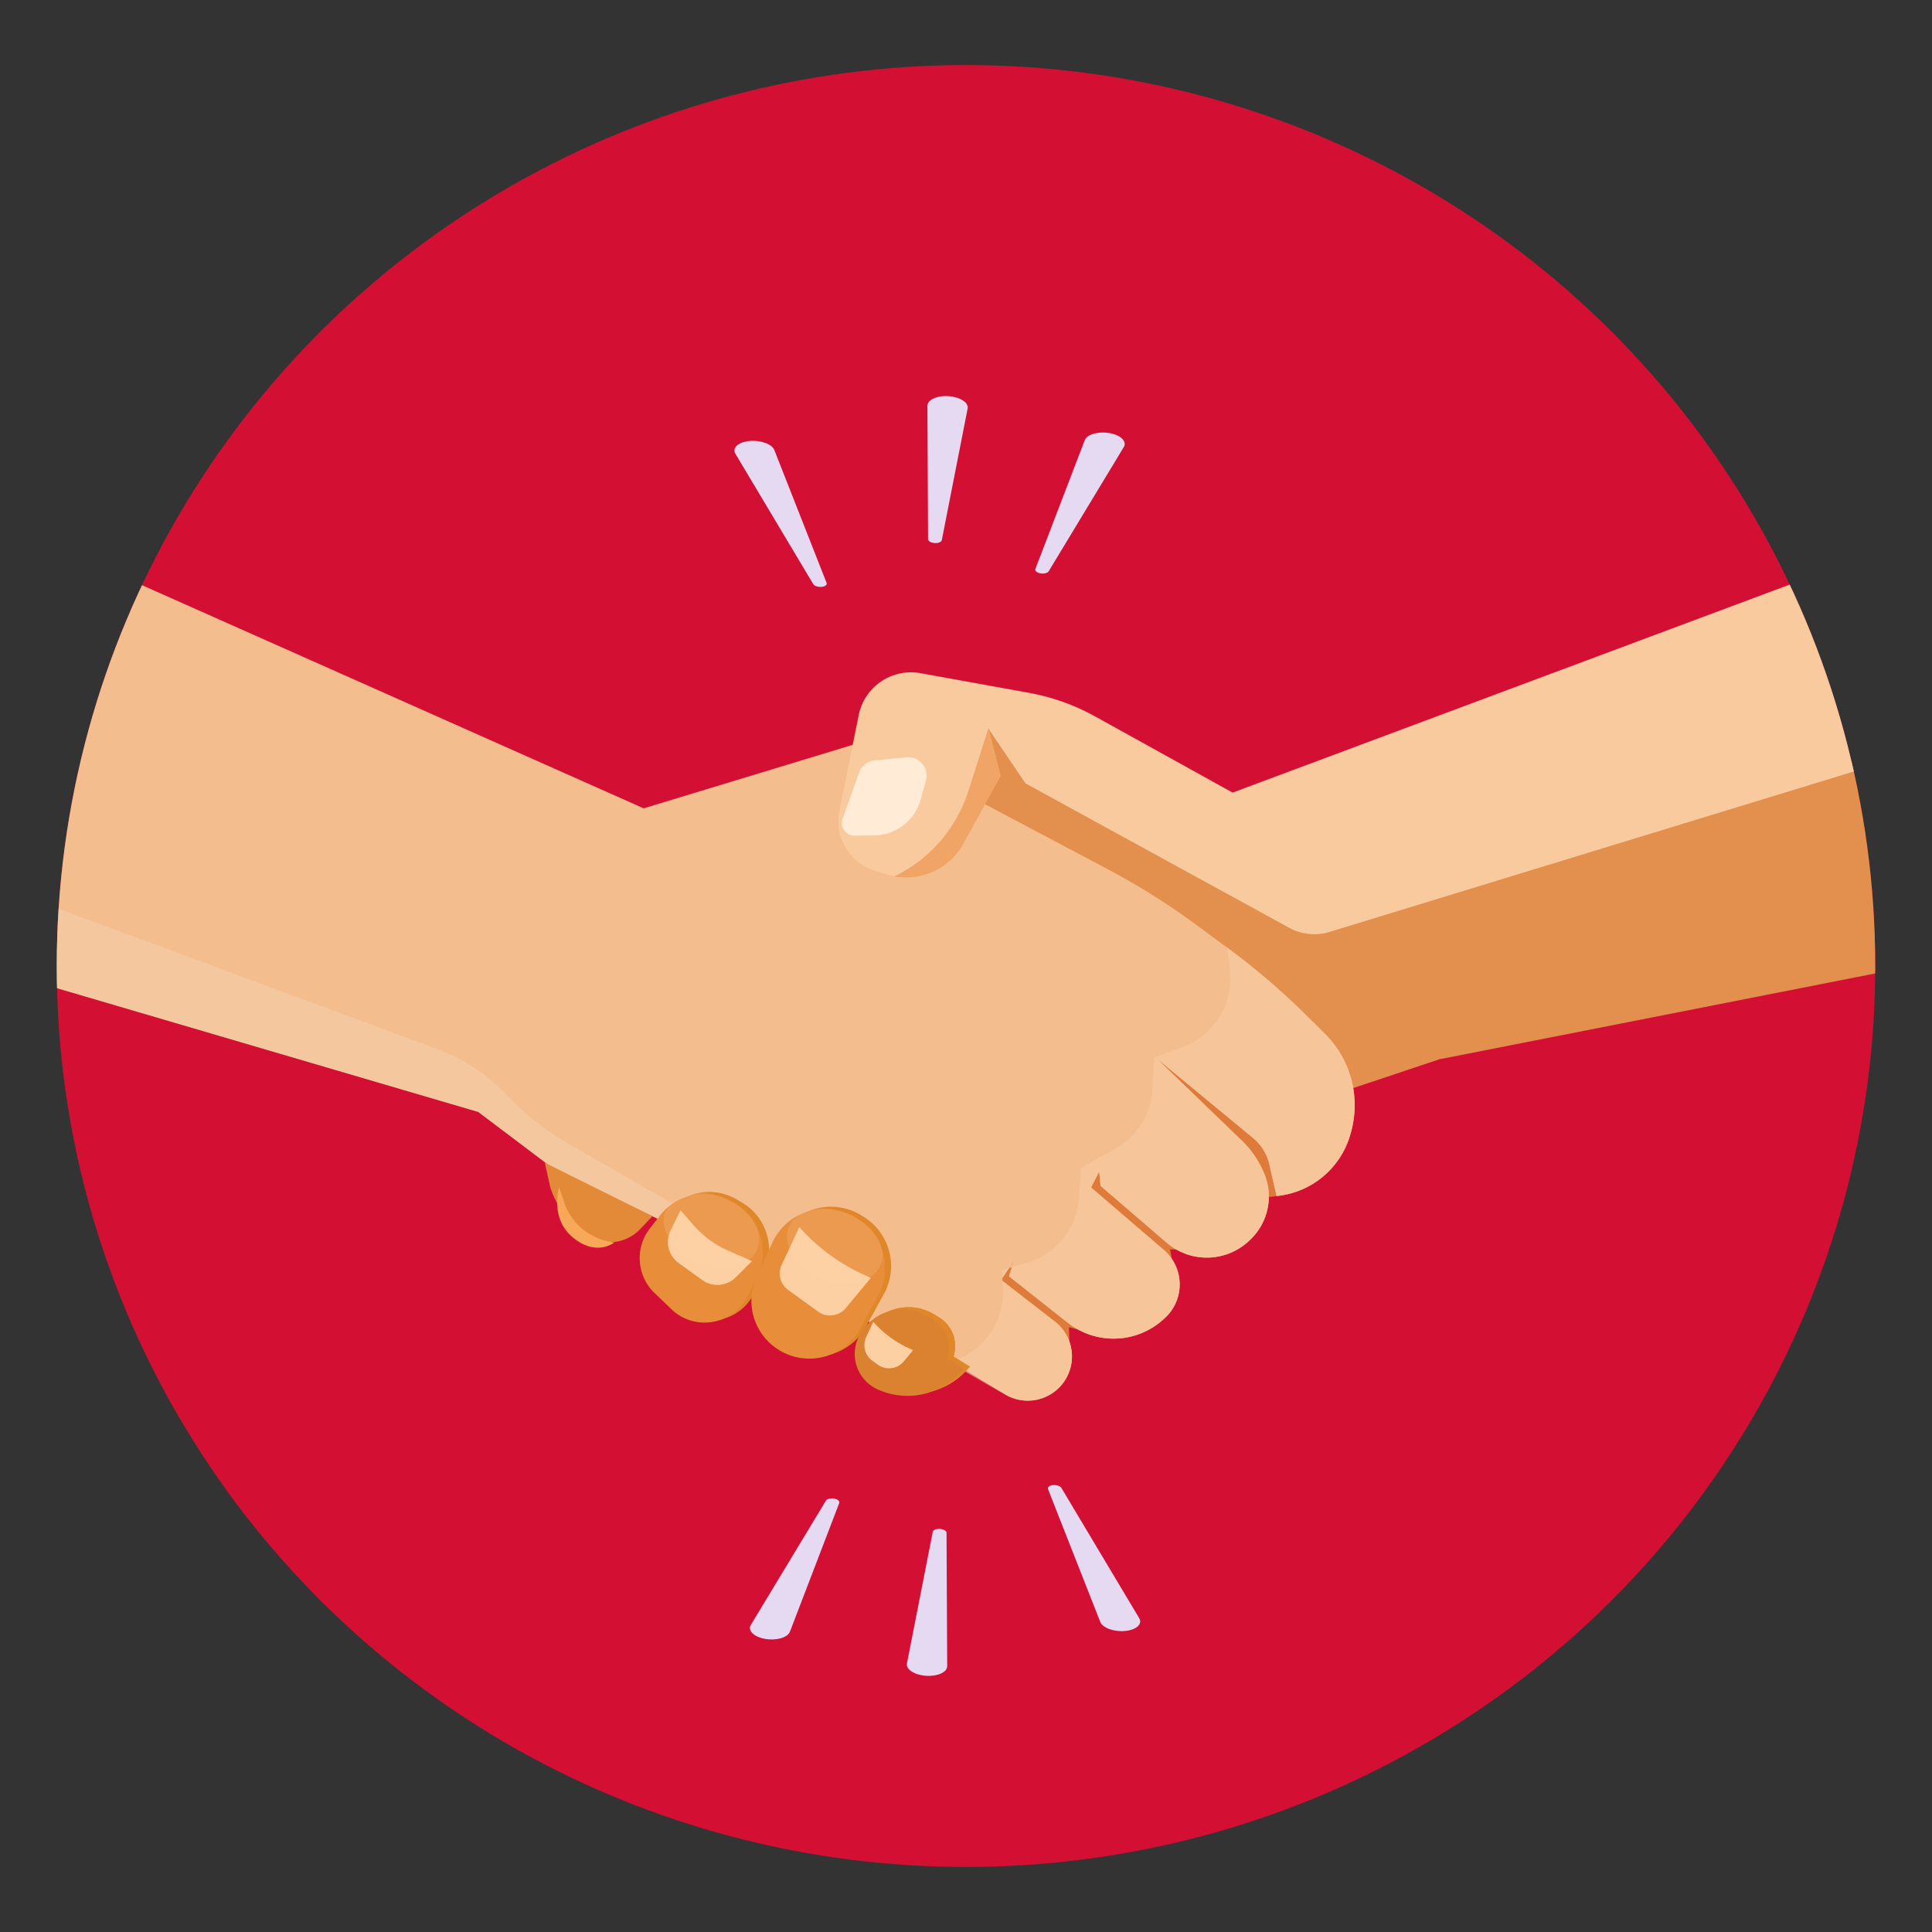 <svg xmlns="http://www.w3.org/2000/svg" xmlns:xlink="http://www.w3.org/1999/xlink" viewBox="0 0 2500 2500"><rect x="0" y="0" width="2500" height="2500" fill="#333333" stroke="none"/><defs><filter id="b" x="1237.56" y="-9442" width="1262.44" height="32766" filterUnits="userSpaceOnUse" color-interpolation-filters="sRGB"><feFlood flood-color="#fff" result="bg"/><feBlend in="SourceGraphic" in2="bg"/></filter><mask id="a" x="1237.56" y="-9442" width="1262.44" height="32766" maskUnits="userSpaceOnUse"><g style="filter:url(#b)"/></mask><linearGradient id="c" x1="1785.36" y1="1361.28" x2="2019.81" y2="878.47" gradientTransform="translate(-97.17 122.74) rotate(-5.47)" gradientUnits="userSpaceOnUse"><stop offset="0"/><stop offset="1" stop-color="#f7f7f7"/></linearGradient><filter id="e" x="1106.05" y="-9442" width="141.21" height="32766" filterUnits="userSpaceOnUse" color-interpolation-filters="sRGB"><feFlood flood-color="#fff" result="bg"/><feBlend in="SourceGraphic" in2="bg"/></filter><mask id="d" x="1106.05" y="-9442" width="141.21" height="32766" maskUnits="userSpaceOnUse"><g style="filter:url(#e)"/></mask><linearGradient id="f" x1="1162.85" y1="1815.02" x2="1159.75" y2="1692.46" gradientTransform="matrix(1, -0.03, 0.03, 1, -29.85, 33.04)" gradientUnits="userSpaceOnUse"><stop offset="0" stop-color="#575757"/><stop offset="0.15" stop-color="#696969"/><stop offset="0.46" stop-color="#989898"/><stop offset="0.89" stop-color="#e4e4e4"/><stop offset="1" stop-color="#f7f7f7"/></linearGradient><filter id="h" x="972.28" y="-9442" width="173.11" height="32766" filterUnits="userSpaceOnUse" color-interpolation-filters="sRGB"><feFlood flood-color="#fff" result="bg"/><feBlend in="SourceGraphic" in2="bg"/></filter><mask id="g" x="972.28" y="-9442" width="173.11" height="32766" maskUnits="userSpaceOnUse"><g style="filter:url(#h)"/></mask><linearGradient id="i" x1="1020.48" y1="1657.94" x2="967.91" y2="1603.82" gradientTransform="translate(-95.44 120.86) rotate(-5.36)" xlink:href="#f"/><filter id="k" x="827.74" y="-9442" width="159.64" height="32766" filterUnits="userSpaceOnUse" color-interpolation-filters="sRGB"><feFlood flood-color="#fff" result="bg"/><feBlend in="SourceGraphic" in2="bg"/></filter><mask id="j" x="827.74" y="-9442" width="159.64" height="32766" maskUnits="userSpaceOnUse"><g style="filter:url(#k)"/></mask><linearGradient id="l" x1="866.53" y1="1600.78" x2="837.3" y2="1557.57" gradientTransform="translate(-95.44 120.86) rotate(-5.36)" xlink:href="#f"/><filter id="n" x="-0.84" y="-9442" width="1753.79" height="32766" filterUnits="userSpaceOnUse" color-interpolation-filters="sRGB"><feFlood flood-color="#fff" result="bg"/><feBlend in="SourceGraphic" in2="bg"/></filter><mask id="m" x="-0.84" y="-9442" width="1753.79" height="32766" maskUnits="userSpaceOnUse"><g style="filter:url(#n)"/></mask><linearGradient id="o" x1="-12.18" y1="1188.73" x2="1717.61" y2="1188.73" gradientTransform="translate(-97.17 122.74) rotate(-5.47)" xlink:href="#f"/><filter id="q" x="0" y="-9442" width="1753.79" height="32766" filterUnits="userSpaceOnUse" color-interpolation-filters="sRGB"><feFlood flood-color="#fff" result="bg"/><feBlend in="SourceGraphic" in2="bg"/></filter><mask id="p" x="0" y="-9442" width="1753.79" height="32766" maskUnits="userSpaceOnUse"><g style="filter:url(#q)"/></mask><linearGradient id="r" x1="884.88" y1="1045.81" x2="710.44" y2="1406.86" gradientTransform="matrix(1, -0.03, 0.03, 1, -29.85, 33.04)" gradientUnits="userSpaceOnUse"><stop offset="0" stop-color="#575757"/><stop offset="0.24" stop-color="#5a5a5a"/><stop offset="0.4" stop-color="#626262"/><stop offset="0.54" stop-color="#717171"/><stop offset="0.66" stop-color="#868686"/><stop offset="0.77" stop-color="#a2a2a2"/><stop offset="0.87" stop-color="#c3c3c3"/><stop offset="0.97" stop-color="#eaeaea"/><stop offset="1" stop-color="#f7f7f7"/></linearGradient><filter id="t" x="1231.88" y="-9442" width="521.07" height="32766" filterUnits="userSpaceOnUse" color-interpolation-filters="sRGB"><feFlood flood-color="#fff" result="bg"/><feBlend in="SourceGraphic" in2="bg"/></filter><mask id="s" x="1231.88" y="-9442" width="521.07" height="32766" maskUnits="userSpaceOnUse"><g style="filter:url(#t)"/></mask><linearGradient id="u" x1="1294.29" y1="1445.16" x2="1521.04" y2="1637.56" gradientTransform="translate(-97.17 122.74) rotate(-5.47)" gradientUnits="userSpaceOnUse"><stop offset="0.05" stop-color="#575757"/><stop offset="0.28" stop-color="#5a5a5a"/><stop offset="0.43" stop-color="#626262"/><stop offset="0.56" stop-color="#717171"/><stop offset="0.67" stop-color="#868686"/><stop offset="0.78" stop-color="#a2a2a2"/><stop offset="0.88" stop-color="#c3c3c3"/><stop offset="0.97" stop-color="#eaeaea"/><stop offset="1" stop-color="#f7f7f7"/></linearGradient><filter id="w" x="1084.73" y="-9442" width="332.52" height="32766" filterUnits="userSpaceOnUse" color-interpolation-filters="sRGB"><feFlood flood-color="#fff" result="bg"/><feBlend in="SourceGraphic" in2="bg"/></filter><mask id="v" x="1084.73" y="-9442" width="332.52" height="32766" maskUnits="userSpaceOnUse"><g style="filter:url(#w)"/></mask><linearGradient id="x" x1="1014.48" y1="913.01" x2="1203.97" y2="994.22" xlink:href="#r"/><clipPath id="y"><ellipse cx="1250" cy="1250" rx="1176.55" ry="1165.81" style="fill:none"/></clipPath><filter id="aa" x="1237.56" y="942.85" width="1262.44" height="471.11" filterUnits="userSpaceOnUse" color-interpolation-filters="sRGB"><feFlood flood-color="#fff" result="bg"/><feBlend in="SourceGraphic" in2="bg"/></filter><mask id="z" x="1237.56" y="942.85" width="1262.44" height="471.11" maskUnits="userSpaceOnUse"><g style="mask:url(#a);filter:url(#aa)"><polygon points="2500 1245.16 1862.6 1370.7 1733.11 1413.96 1237.56 1059.83 1279.03 942.86 1769.73 1093.07 2499.84 967.37 2500 1245.16" style="mix-blend-mode:multiply;fill:url(#c)"/></g></mask><linearGradient id="ab" x1="1785.36" y1="1361.28" x2="2019.81" y2="878.47" gradientTransform="translate(-97.17 122.74) rotate(-5.47)" gradientUnits="userSpaceOnUse"><stop offset="0" stop-color="#fac38a"/><stop offset="1" stop-color="#fab66e"/></linearGradient><filter id="ad" x="-0.84" y="675.27" width="1753.79" height="1137.24" filterUnits="userSpaceOnUse" color-interpolation-filters="sRGB"><feFlood flood-color="#fff" result="bg"/><feBlend in="SourceGraphic" in2="bg"/></filter><mask id="ac" x="-0.84" y="675.27" width="1753.79" height="1137.24" maskUnits="userSpaceOnUse"><g style="mask:url(#m);filter:url(#ad)"><path d="M-.42,675.27,832.92,1046l287-87.21,313,165.72a923,923,0,0,1,115.44,72.54l39.74,29.3a926,926,0,0,1,101.81,87.05l24.35,24.07a130.36,130.36,0,0,1,33.43,129.34l-.55,1.86a110.26,110.26,0,0,1-95.31,79h0l-9.19-40.58a63,63,0,0,0-21.33-34.66l-124.36-102.63,110.23,106.39a123.5,123.5,0,0,1,26.38,37.15l1.25,2.72a77,77,0,0,1-16.13,87.28l-1.38,1.34a79.69,79.69,0,0,1-107.65,3.4l-85.53-73.57-1.77-18.47-10.5,20.54,94.16,80.82a58.84,58.84,0,0,1,1.67,87.8l-1.4,1.29a95.8,95.8,0,0,1-124.67,5.1c-36.89-29.18-76-60.07-76-60.07l6.15-19.24-16.37,23.77,69.59,54a57.21,57.21,0,0,1,9.89,80.58h0a57.21,57.21,0,0,1-74.76,13.46l-68.24-41.63L713.31,1510.11l-94.51-71.33-619.64-182Z" style="mix-blend-mode:multiply;fill:url(#o)"/></g></mask><linearGradient id="ae" x1="-12.18" y1="1188.73" x2="1717.61" y2="1188.73" gradientTransform="translate(-97.17 122.74) rotate(-5.47)" gradientUnits="userSpaceOnUse"><stop offset="0"/><stop offset="0.1" stop-color="#121212"/><stop offset="0.31" stop-color="#424242"/><stop offset="0.6" stop-color="#8e8e8e"/><stop offset="0.97" stop-color="#f6f6f6"/><stop offset="1" stop-color="#fff"/></linearGradient><filter id="ag" x="0" y="674.39" width="1753.79" height="1137.24" filterUnits="userSpaceOnUse" color-interpolation-filters="sRGB"><feFlood flood-color="#fff" result="bg"/><feBlend in="SourceGraphic" in2="bg"/></filter><mask id="af" x="0" y="674.39" width="1753.79" height="1137.24" maskUnits="userSpaceOnUse"><g style="mask:url(#p);filter:url(#ag)"><path d="M.42,674.39l833.34,370.72,287-87.21,313,165.73a921.07,921.07,0,0,1,115.44,72.54l39.75,29.29a927,927,0,0,1,101.81,87.06l24.34,24.07a130.33,130.33,0,0,1,33.43,129.34l-.54,1.85a110.29,110.29,0,0,1-95.31,79h0l-9.19-40.58a63,63,0,0,0-21.34-34.66l-124.35-102.64L1608,1475.34a123.34,123.34,0,0,1,26.37,37.15l1.26,2.72a77,77,0,0,1-16.13,87.27l-1.38,1.35a79.69,79.69,0,0,1-107.65,3.4l-85.53-73.57-1.77-18.48-10.5,20.54,94.16,80.83a58.83,58.83,0,0,1,1.66,87.8l-1.39,1.29a95.8,95.8,0,0,1-124.67,5.1l-76-60.07,6.15-19.24-16.37,23.77,69.59,54a57.21,57.21,0,0,1,9.89,80.58h0a57.22,57.22,0,0,1-74.77,13.46l-68.23-41.63L714.14,1509.23l-94.5-71.33L0,1255.91Z" style="mix-blend-mode:multiply;fill:url(#r)"/></g></mask><linearGradient id="ah" x1="884.88" y1="1045.81" x2="710.44" y2="1406.86" gradientTransform="matrix(1, -0.03, 0.03, 1, -29.85, 33.04)" gradientUnits="userSpaceOnUse"><stop offset="0" stop-color="#fff"/><stop offset="0.3" stop-color="#fffefc"/><stop offset="0.49" stop-color="#fef9f4"/><stop offset="0.65" stop-color="#fef1e5"/><stop offset="0.8" stop-color="#fce7d0"/><stop offset="0.93" stop-color="#fbd9b5"/><stop offset="1" stop-color="#fad0a4"/></linearGradient><filter id="aj" x="1231.88" y="1226.35" width="521.07" height="586.16" filterUnits="userSpaceOnUse" color-interpolation-filters="sRGB"><feFlood flood-color="#fff" result="bg"/><feBlend in="SourceGraphic" in2="bg"/></filter><mask id="ai" x="1231.88" y="1226.35" width="521.07" height="586.16" maskUnits="userSpaceOnUse"><g style="mask:url(#s);filter:url(#aj)"><path d="M1588.1,1226.35a926,926,0,0,1,101.81,87.05l24.35,24.07a130.36,130.36,0,0,1,33.43,129.34l-.55,1.86a110.26,110.26,0,0,1-95.31,79h0l-9.19-40.58a63,63,0,0,0-21.33-34.66l-124.36-102.63,110.23,106.39a123.5,123.5,0,0,1,26.38,37.15l1.25,2.72a77,77,0,0,1-16.13,87.28l-1.38,1.34a79.69,79.69,0,0,1-107.65,3.4l-85.53-73.57-1.77-18.47-10.5,20.54,94.16,80.82a58.84,58.84,0,0,1,1.67,87.8l-1.4,1.29a95.8,95.8,0,0,1-124.67,5.1c-36.89-29.18-76-60.07-76-60.07l6.15-19.24-16.37,23.77,69.59,54a57.21,57.21,0,0,1,9.89,80.58h0a57.21,57.21,0,0,1-74.76,13.46l-68.24-41.63,12.49-5.86a93.22,93.22,0,0,0,53.47-90l-1.38-22.82,34-10.42a93.23,93.23,0,0,0,65.67-82.71l2.72-39.46,44.38-24.68a93.22,93.22,0,0,0,47.7-75.18l2.91-43.11,36.77-13.43a93.21,93.21,0,0,0,60.74-97.2Z" style="mix-blend-mode:multiply;fill:url(#u)"/></g></mask><linearGradient id="ak" x1="1294.29" y1="1445.16" x2="1521.04" y2="1637.56" gradientTransform="translate(-97.17 122.74) rotate(-5.47)" gradientUnits="userSpaceOnUse"><stop offset="0.05" stop-color="#fff"/><stop offset="0.33" stop-color="#fffefc"/><stop offset="0.51" stop-color="#fef9f4"/><stop offset="0.67" stop-color="#fef1e5"/><stop offset="0.81" stop-color="#fce7d0"/><stop offset="0.94" stop-color="#fbd9b5"/><stop offset="1" stop-color="#fad0a4"/></linearGradient><filter id="am" x="1084.73" y="869.97" width="332.52" height="265.64" filterUnits="userSpaceOnUse" color-interpolation-filters="sRGB"><feFlood flood-color="#fff" result="bg"/><feBlend in="SourceGraphic" in2="bg"/></filter><mask id="al" x="1084.73" y="869.97" width="332.52" height="265.64" maskUnits="userSpaceOnUse"><g style="mask:url(#v);filter:url(#am)"><path d="M1417.25,927.18a281.93,281.93,0,0,0-86.37-30.79l-139.81-25.3a69,69,0,0,0-79.9,54.19l-25.1,124.08a67.07,67.07,0,0,0,46.28,77.49l17.32,5.25a81.65,81.65,0,0,0,95-38.39l50-89.84-15.69-61,47.93,70.79Z" style="mix-blend-mode:multiply;fill:url(#x)"/></g></mask><linearGradient id="an" x1="1014.48" y1="913.01" x2="1203.97" y2="994.22" xlink:href="#ah"/><filter id="ap" x="1106.05" y="1694.27" width="141.21" height="111.96" filterUnits="userSpaceOnUse" color-interpolation-filters="sRGB"><feFlood flood-color="#fff" result="bg"/><feBlend in="SourceGraphic" in2="bg"/></filter><mask id="ao" x="1106.05" y="1694.27" width="141.21" height="111.96" maskUnits="userSpaceOnUse"><g style="mask:url(#d);filter:url(#ap)"><path d="M1247.26,1771.25l-3.76,4.17a93.21,93.21,0,0,1-108,22.38h0a50.4,50.4,0,0,1-24.4-67.87h0a63.28,63.28,0,0,1,90-26.33l6.41,3.92a43.51,43.51,0,0,1,18.65,50.59h0Z" style="mix-blend-mode:multiply;fill:url(#f)"/></g></mask><linearGradient id="aq" x1="1162.85" y1="1815.02" x2="1159.75" y2="1692.46" gradientTransform="matrix(1, -0.03, 0.03, 1, -29.85, 33.04)" xlink:href="#ae"/><filter id="as" x="972.28" y="1564.29" width="173.11" height="193.79" filterUnits="userSpaceOnUse" color-interpolation-filters="sRGB"><feFlood flood-color="#fff" result="bg"/><feBlend in="SourceGraphic" in2="bg"/></filter><mask id="ar" x="972.28" y="1564.29" width="173.11" height="193.79" maskUnits="userSpaceOnUse"><g style="mask:url(#g);filter:url(#as)"><path d="M979.24,1651.52l20.26-43.73a75,75,0,0,1,107.36-32.36l2.8,1.72a75,75,0,0,1,26.46,100l-23,42a75,75,0,0,1-100.58,30.35h0A75,75,0,0,1,979.24,1651.52Z" style="mix-blend-mode:multiply;fill:url(#i)"/></g></mask><linearGradient id="at" x1="1020.48" y1="1657.94" x2="967.91" y2="1603.82" gradientTransform="translate(-95.44 120.86) rotate(-5.36)" xlink:href="#ae"/><filter id="av" x="827.74" y="1545.18" width="159.64" height="166.21" filterUnits="userSpaceOnUse" color-interpolation-filters="sRGB"><feFlood flood-color="#fff" result="bg"/><feBlend in="SourceGraphic" in2="bg"/></filter><mask id="au" x="827.74" y="1545.18" width="159.64" height="166.21" maskUnits="userSpaceOnUse"><g style="mask:url(#j);filter:url(#av)"><path d="M841.06,1589.48l13.62-17.35A70.42,70.42,0,0,1,946,1555.05l6.87,4.08a70.4,70.4,0,0,1,27.73,90.6l-12.19,25.84c-18.21,38.6-68.93,48-99.73,18.42L847,1673.12A62.46,62.46,0,0,1,841.06,1589.48Z" style="mix-blend-mode:multiply;fill:url(#l)"/></g></mask><linearGradient id="aw" x1="866.53" y1="1600.78" x2="837.3" y2="1557.57" gradientTransform="translate(-95.44 120.86) rotate(-5.36)" xlink:href="#ae"/></defs><title>SEON Partners with IoTech Lab</title><g style="isolation:isolate"><ellipse cx="1250" cy="1250" rx="1176.55" ry="1165.81" style="fill:#d31033"/><path d="M1052.37,755.87,951.61,587.18c-4.58-7.66,3.84-15.24,18.4-16.55h0c14.4-1.3,29,4,32,11.78l67.58,171.83c1.09,2.75-2.57,5.2-7.85,5.24h0C1057.55,759.52,1053.65,758,1052.37,755.87Z" style="fill:#e5daf2"/><path d="M1200.91,697.72l-.84-172.62c0-7.84,12.59-13.54,27.59-12.45h0c14.84,1.08,26,8.37,24.46,16l-33.43,170.27c-.54,2.73-5.53,4.42-10.72,3.62h0C1203.86,701.93,1200.92,699.91,1200.91,697.72Z" style="fill:#e5daf2"/><path d="M1339.77,736.22l63.9-166.6c2.9-7.57,17.62-11.77,32.16-9.18h0c14.38,2.57,22.74,10.74,18.38,18L1357,739.22c-1.56,2.58-7.17,3.69-12,2.39h0C1341.14,740.58,1339,738.34,1339.77,736.22Z" style="fill:#e5daf2"/><path d="M1373.35,1925.25l100.77,168.68c4.57,7.67-3.85,15.24-18.41,16.56h0c-14.4,1.3-29-4.06-32-11.78l-67.58-171.83c-1.09-2.76,2.57-5.2,7.85-5.24h0C1368.17,1921.6,1372.07,1923.1,1373.35,1925.25Z" style="fill:#e5daf2"/><path d="M1224.81,1983.39l.84,172.63c0,7.84-12.59,13.54-27.59,12.45h0c-14.83-1.08-26-8.37-24.46-16L1207,1982.18c.54-2.73,5.53-4.42,10.72-3.62h0C1221.86,1979.19,1224.8,1981.2,1224.81,1983.39Z" style="fill:#e5daf2"/><path d="M1086,1944.9l-63.89,166.6c-2.91,7.57-17.63,11.77-32.17,9.17h0c-14.38-2.56-22.74-10.74-18.37-18l97.17-160.82c1.55-2.57,7.16-3.69,12-2.39h0C1084.58,1940.53,1086.76,1942.78,1086,1944.9Z" style="fill:#e5daf2"/><g style="clip-path:url(#y)"><polygon points="1384.1 1745.6 1383.24 1717.42 1410.83 1724.52 1518.34 1640.16 1514.06 1616.64 1546.36 1618.17 1633.25 1549.98 1651.81 1547.7 1651.52 1535.64 1665.29 1524.84 1631.41 1399.23 1452.4 1343.88 1243.43 1660.69 1384.1 1745.6" style="fill:#de7b3a"/><polygon points="2500 1245.16 1862.6 1370.7 1733.11 1413.96 1237.56 1059.83 1279.03 942.86 1769.73 1093.07 2499.84 967.37 2500 1245.16" style="fill:#e3904f"/><g style="mask:url(#z)"><polygon points="2500 1245.16 1862.6 1370.7 1733.11 1413.96 1237.56 1059.83 1279.03 942.86 1769.73 1093.07 2499.84 967.37 2500 1245.16" style="fill:url(#ab)"/></g><path d="M-.42,675.27,832.92,1046l287-87.21,313,165.72a923,923,0,0,1,115.44,72.54l39.74,29.3a926,926,0,0,1,101.81,87.05l24.35,24.07a130.36,130.36,0,0,1,33.43,129.34l-.55,1.86a110.26,110.26,0,0,1-95.31,79h0l-9.19-40.58a63,63,0,0,0-21.33-34.66l-124.36-102.63,110.23,106.39a123.5,123.5,0,0,1,26.38,37.15l1.25,2.72a77,77,0,0,1-16.13,87.28l-1.38,1.34a79.69,79.69,0,0,1-107.65,3.4l-85.53-73.57-1.77-18.47-10.5,20.54,94.16,80.82a58.84,58.84,0,0,1,1.67,87.8l-1.4,1.29a95.8,95.8,0,0,1-124.67,5.1c-36.89-29.18-76-60.07-76-60.07l6.15-19.24-16.37,23.77,69.59,54a57.21,57.21,0,0,1,9.89,80.58h0a57.21,57.21,0,0,1-74.76,13.46l-68.24-41.63L713.31,1510.11l-94.51-71.33-619.64-182Z" style="fill:#f4bd8e"/><g style="mask:url(#ac)"><path d="M-.42,675.27,832.92,1046l287-87.21,313,165.72a923,923,0,0,1,115.44,72.54l39.74,29.3a926,926,0,0,1,101.81,87.05l24.35,24.07a130.36,130.36,0,0,1,33.43,129.34l-.55,1.86a110.26,110.26,0,0,1-95.31,79h0l-9.19-40.58a63,63,0,0,0-21.33-34.66l-124.36-102.63,110.23,106.39a123.5,123.5,0,0,1,26.38,37.15l1.25,2.72a77,77,0,0,1-16.13,87.28l-1.38,1.34a79.69,79.69,0,0,1-107.65,3.4l-85.53-73.57-1.77-18.47-10.5,20.54,94.16,80.82a58.84,58.84,0,0,1,1.67,87.8l-1.4,1.29a95.8,95.8,0,0,1-124.67,5.1c-36.89-29.18-76-60.07-76-60.07l6.15-19.24-16.37,23.77,69.59,54a57.21,57.21,0,0,1,9.89,80.58h0a57.21,57.21,0,0,1-74.76,13.46l-68.24-41.63L713.31,1510.11l-94.51-71.33-619.64-182Z" style="opacity:0.29;mix-blend-mode:screen;fill:url(#ae)"/></g><g style="mask:url(#af)"><path d="M.42,674.39l833.34,370.72,287-87.21,313,165.73a921.07,921.07,0,0,1,115.44,72.54l39.75,29.29a927,927,0,0,1,101.81,87.06l24.34,24.07a130.33,130.33,0,0,1,33.43,129.34l-.54,1.85a110.29,110.29,0,0,1-95.31,79h0l-9.19-40.58a63,63,0,0,0-21.34-34.66l-124.35-102.64L1608,1475.34a123.34,123.34,0,0,1,26.37,37.15l1.26,2.72a77,77,0,0,1-16.13,87.27l-1.38,1.35a79.69,79.69,0,0,1-107.65,3.4l-85.53-73.57-1.77-18.48-10.5,20.54,94.16,80.83a58.83,58.83,0,0,1,1.66,87.8l-1.39,1.29a95.8,95.8,0,0,1-124.67,5.1l-76-60.07,6.15-19.24-16.37,23.77,69.59,54a57.21,57.21,0,0,1,9.89,80.58h0a57.22,57.22,0,0,1-74.77,13.46l-68.23-41.63L714.14,1509.23l-94.5-71.33L0,1255.91Z" style="opacity:0.25;mix-blend-mode:multiply;fill:url(#ah)"/></g><path d="M1300.12,1804.13l-68.24-41.63L713.31,1510.11l-94.51-71.33-619.64-182,.92-109L563,1356.51a234.93,234.93,0,0,1,92.2,59.93h0a359.12,359.12,0,0,0,90.07,69.06S1324.85,1819.22,1300.12,1804.13Z" style="fill:#f5d0ae;opacity:0.54;mix-blend-mode:multiply"/><path d="M1588.1,1226.35a926,926,0,0,1,101.81,87.05l24.35,24.07a130.36,130.36,0,0,1,33.43,129.34l-.55,1.86a110.26,110.26,0,0,1-95.31,79h0l-9.19-40.58a63,63,0,0,0-21.33-34.66l-124.36-102.63,110.23,106.39a123.5,123.5,0,0,1,26.38,37.15l1.25,2.72a77,77,0,0,1-16.13,87.28l-1.38,1.34a79.69,79.69,0,0,1-107.65,3.4l-85.53-73.57-1.77-18.47-10.5,20.54,94.16,80.82a58.84,58.84,0,0,1,1.67,87.8l-1.4,1.29a95.8,95.8,0,0,1-124.67,5.1c-36.89-29.18-76-60.07-76-60.07l6.15-19.24-16.37,23.77,69.59,54a57.21,57.21,0,0,1,9.89,80.58h0a57.21,57.21,0,0,1-74.76,13.46l-68.24-41.63,12.49-5.86a93.22,93.22,0,0,0,53.47-90l-1.38-22.82,34-10.42a93.23,93.23,0,0,0,65.67-82.71l2.72-39.46,44.38-24.68a93.22,93.22,0,0,0,47.7-75.18l2.91-43.11,36.77-13.43a93.21,93.21,0,0,0,60.74-97.2Z" style="fill:#f6c69b;opacity:0.89;mix-blend-mode:multiply"/><g style="mask:url(#ai)"><path d="M1588.1,1226.35a926,926,0,0,1,101.81,87.05l24.35,24.07a130.36,130.36,0,0,1,33.43,129.34l-.55,1.86a110.26,110.26,0,0,1-95.31,79h0l-9.19-40.58a63,63,0,0,0-21.33-34.66l-124.36-102.63,110.23,106.39a123.5,123.5,0,0,1,26.38,37.15l1.25,2.72a77,77,0,0,1-16.13,87.28l-1.38,1.34a79.69,79.69,0,0,1-107.65,3.4l-85.53-73.57-1.77-18.47-10.5,20.54,94.16,80.82a58.84,58.84,0,0,1,1.67,87.8l-1.4,1.29a95.8,95.8,0,0,1-124.67,5.1c-36.89-29.18-76-60.07-76-60.07l6.15-19.24-16.37,23.77,69.59,54a57.21,57.21,0,0,1,9.89,80.58h0a57.21,57.21,0,0,1-74.76,13.46l-68.24-41.63,12.49-5.86a93.22,93.22,0,0,0,53.47-90l-1.38-22.82,34-10.42a93.23,93.23,0,0,0,65.67-82.71l2.72-39.46,44.38-24.68a93.22,93.22,0,0,0,47.7-75.18l2.91-43.11,36.77-13.43a93.21,93.21,0,0,0,60.74-97.2Z" style="opacity:0.5;mix-blend-mode:multiply;fill:url(#ak)"/></g><path d="M2499.84,687.74,1595,1025.63l-177.71-98.45a281.93,281.93,0,0,0-86.37-30.79l-139.81-25.3a69,69,0,0,0-79.9,54.19l-25.1,124.08a67.07,67.07,0,0,0,46.28,77.49l17.32,5.25a81.65,81.65,0,0,0,95-38.39l50-89.84-15.69-61,47.93,70.79,341.16,186.85a68,68,0,0,0,55.32,4.46l776.4-237.58Z" style="fill:#f9ca9e"/><g style="mask:url(#al)"><path d="M1417.25,927.18a281.93,281.93,0,0,0-86.37-30.79l-139.81-25.3a69,69,0,0,0-79.9,54.19l-25.1,124.08a67.07,67.07,0,0,0,46.28,77.49l17.32,5.25a81.65,81.65,0,0,0,95-38.39l50-89.84-15.69-61,47.93,70.79Z" style="opacity:0.57;fill:url(#an)"/></g><path d="M848.74,1586.7l13.62-17.35a70.42,70.42,0,0,1,91.35-17.08l6.86,4.08a70.42,70.42,0,0,1,27.74,90.6l-12.19,25.84c-18.22,38.6-68.93,48-99.74,18.42l-21.75-20.87A62.47,62.47,0,0,1,848.74,1586.7Z" style="fill:#e0872a"/><path d="M986.92,1648.74l20.26-43.73a75,75,0,0,1,107.36-32.36l2.79,1.72a75,75,0,0,1,26.47,100l-23.06,42a75,75,0,0,1-100.58,30.35h0A75,75,0,0,1,986.92,1648.74Z" style="fill:#e0872a"/><path d="M1254.94,1768.47l-3.76,4.17a93.23,93.23,0,0,1-108,22.38h0a50.41,50.41,0,0,1-24.41-67.87h0a63.29,63.29,0,0,1,90-26.33l6.41,3.92a43.5,43.5,0,0,1,18.64,50.59h0Z" style="fill:#e0872a"/><path d="M1254.94,1768.47l-3.76,4.17a93.23,93.23,0,0,1-108,22.38h0a50.41,50.41,0,0,1-24.41-67.87h0a63.29,63.29,0,0,1,90-26.33l6.41,3.92a43.5,43.5,0,0,1,18.64,50.59h0Z" style="fill:#e0872a"/><path d="M705,1504.61l7.25,32.5a121.58,121.58,0,0,0,44.85,60.28h0a54.67,54.67,0,0,0,71.26-6.91l15.89-16.71Z" style="fill:#e38a39"/><path d="M841.06,1589.48l13.62-17.35A70.42,70.42,0,0,1,946,1555.05l6.87,4.08a70.4,70.4,0,0,1,27.73,90.6l-12.19,25.84c-18.21,38.6-68.93,48-99.73,18.42L847,1673.12A62.46,62.46,0,0,1,841.06,1589.48Z" style="fill:#e88d3a"/><path d="M979.24,1651.52l20.26-43.73a75,75,0,0,1,107.36-32.36l2.8,1.72a75,75,0,0,1,26.46,100l-23,42a75,75,0,0,1-100.58,30.35h0A75,75,0,0,1,979.24,1651.52Z" style="fill:#e88d3a"/><path d="M1247.26,1771.25l-3.76,4.17a93.21,93.21,0,0,1-108,22.38h0a50.4,50.4,0,0,1-24.4-67.87h0a63.28,63.28,0,0,1,90-26.33l6.41,3.92a43.51,43.51,0,0,1,18.65,50.59h0Z" style="fill:#db8230"/><g style="mask:url(#ao)"><path d="M1247.26,1771.25l-3.76,4.17a93.21,93.21,0,0,1-108,22.38h0a50.4,50.4,0,0,1-24.4-67.87h0a63.28,63.28,0,0,1,90-26.33l6.41,3.92a43.51,43.51,0,0,1,18.65,50.59h0Z" style="opacity:0.39;mix-blend-mode:screen;fill:url(#aq)"/></g><ellipse cx="1080.17" cy="1612.14" rx="44.9" ry="64.18" transform="translate(-821.68 1997.79) rotate(-67.64)" style="fill:#f9ca9e;opacity:0.22;mix-blend-mode:screen"/><ellipse cx="920.57" cy="1591.76" rx="44.9" ry="64.18" transform="translate(-901.71 1837.56) rotate(-67.64)" style="fill:#f9ca9e;opacity:0.22;mix-blend-mode:screen"/><path d="M723.49,1536.34s-12.5,39.85,17.91,65,53.36,6.54,53.36,6.54l-7.22-1.45a76.58,76.58,0,0,1-57.62-50.86Z" style="fill:#f7a959"/><g style="mask:url(#ar)"><path d="M979.24,1651.52l20.26-43.73a75,75,0,0,1,107.36-32.36l2.8,1.72a75,75,0,0,1,26.46,100l-23,42a75,75,0,0,1-100.58,30.35h0A75,75,0,0,1,979.24,1651.52Z" style="opacity:0.39;mix-blend-mode:screen;fill:url(#at)"/></g><g style="mask:url(#au)"><path d="M841.06,1589.48l13.62-17.35A70.42,70.42,0,0,1,946,1555.05l6.87,4.08a70.4,70.4,0,0,1,27.73,90.6l-12.19,25.84c-18.21,38.6-68.93,48-99.73,18.42L847,1673.12A62.46,62.46,0,0,1,841.06,1589.48Z" style="opacity:0.39;mix-blend-mode:screen;fill:url(#aw)"/></g><g style="opacity:0.93"><path d="M880.54,1566.09l-12.85,26.37a33.59,33.59,0,0,0,10.58,42l30.42,21.9a33.59,33.59,0,0,0,43.34-3.49l21.09-21-31-13.62a126,126,0,0,1-43.87-32Z" style="fill:#ffd5ab"/><path d="M1034.34,1587.73l-22.92,49a26.34,26.34,0,0,0,8.48,32.53l38.85,28a26.34,26.34,0,0,0,35.66-4.57l32.51-39.22-6.56-2.88a247.19,247.19,0,0,1-86-62.82Z" style="fill:#ffd5ab"/><path d="M1130,1710.51l-9.19,19.66a24.79,24.79,0,0,0,8,30.62l7.13,5.13a24.77,24.77,0,0,0,33.56-4.3l12.06-14.54-3.65-1.61a137.45,137.45,0,0,1-47.88-35Z" style="fill:#ffd5ab"/></g><path d="M1090.26,1059.55l21.48-60a23.69,23.69,0,0,1,20-15.59l41.32-4a23.69,23.69,0,0,1,25.1,29.84l-6.79,24.79a63,63,0,0,1-59.53,46.3l-25.9.48A16.39,16.39,0,0,1,1090.26,1059.55Z" style="fill:#ffebd6"/><path d="M1253.23,1023.67l25.8-80.82,15.69,61-48.21,87.79a84.35,84.35,0,0,1-88.9,42.41h0A185.37,185.37,0,0,0,1253.23,1023.67Z" style="fill:#ed9a4e;opacity:0.79"/><path d="M1253.23,1023.67l25.8-80.82,15.69,61-48.21,87.79a84.35,84.35,0,0,1-88.9,42.41h0A185.37,185.37,0,0,0,1253.23,1023.67Z" style="fill:#f0a466"/></g></g></svg>